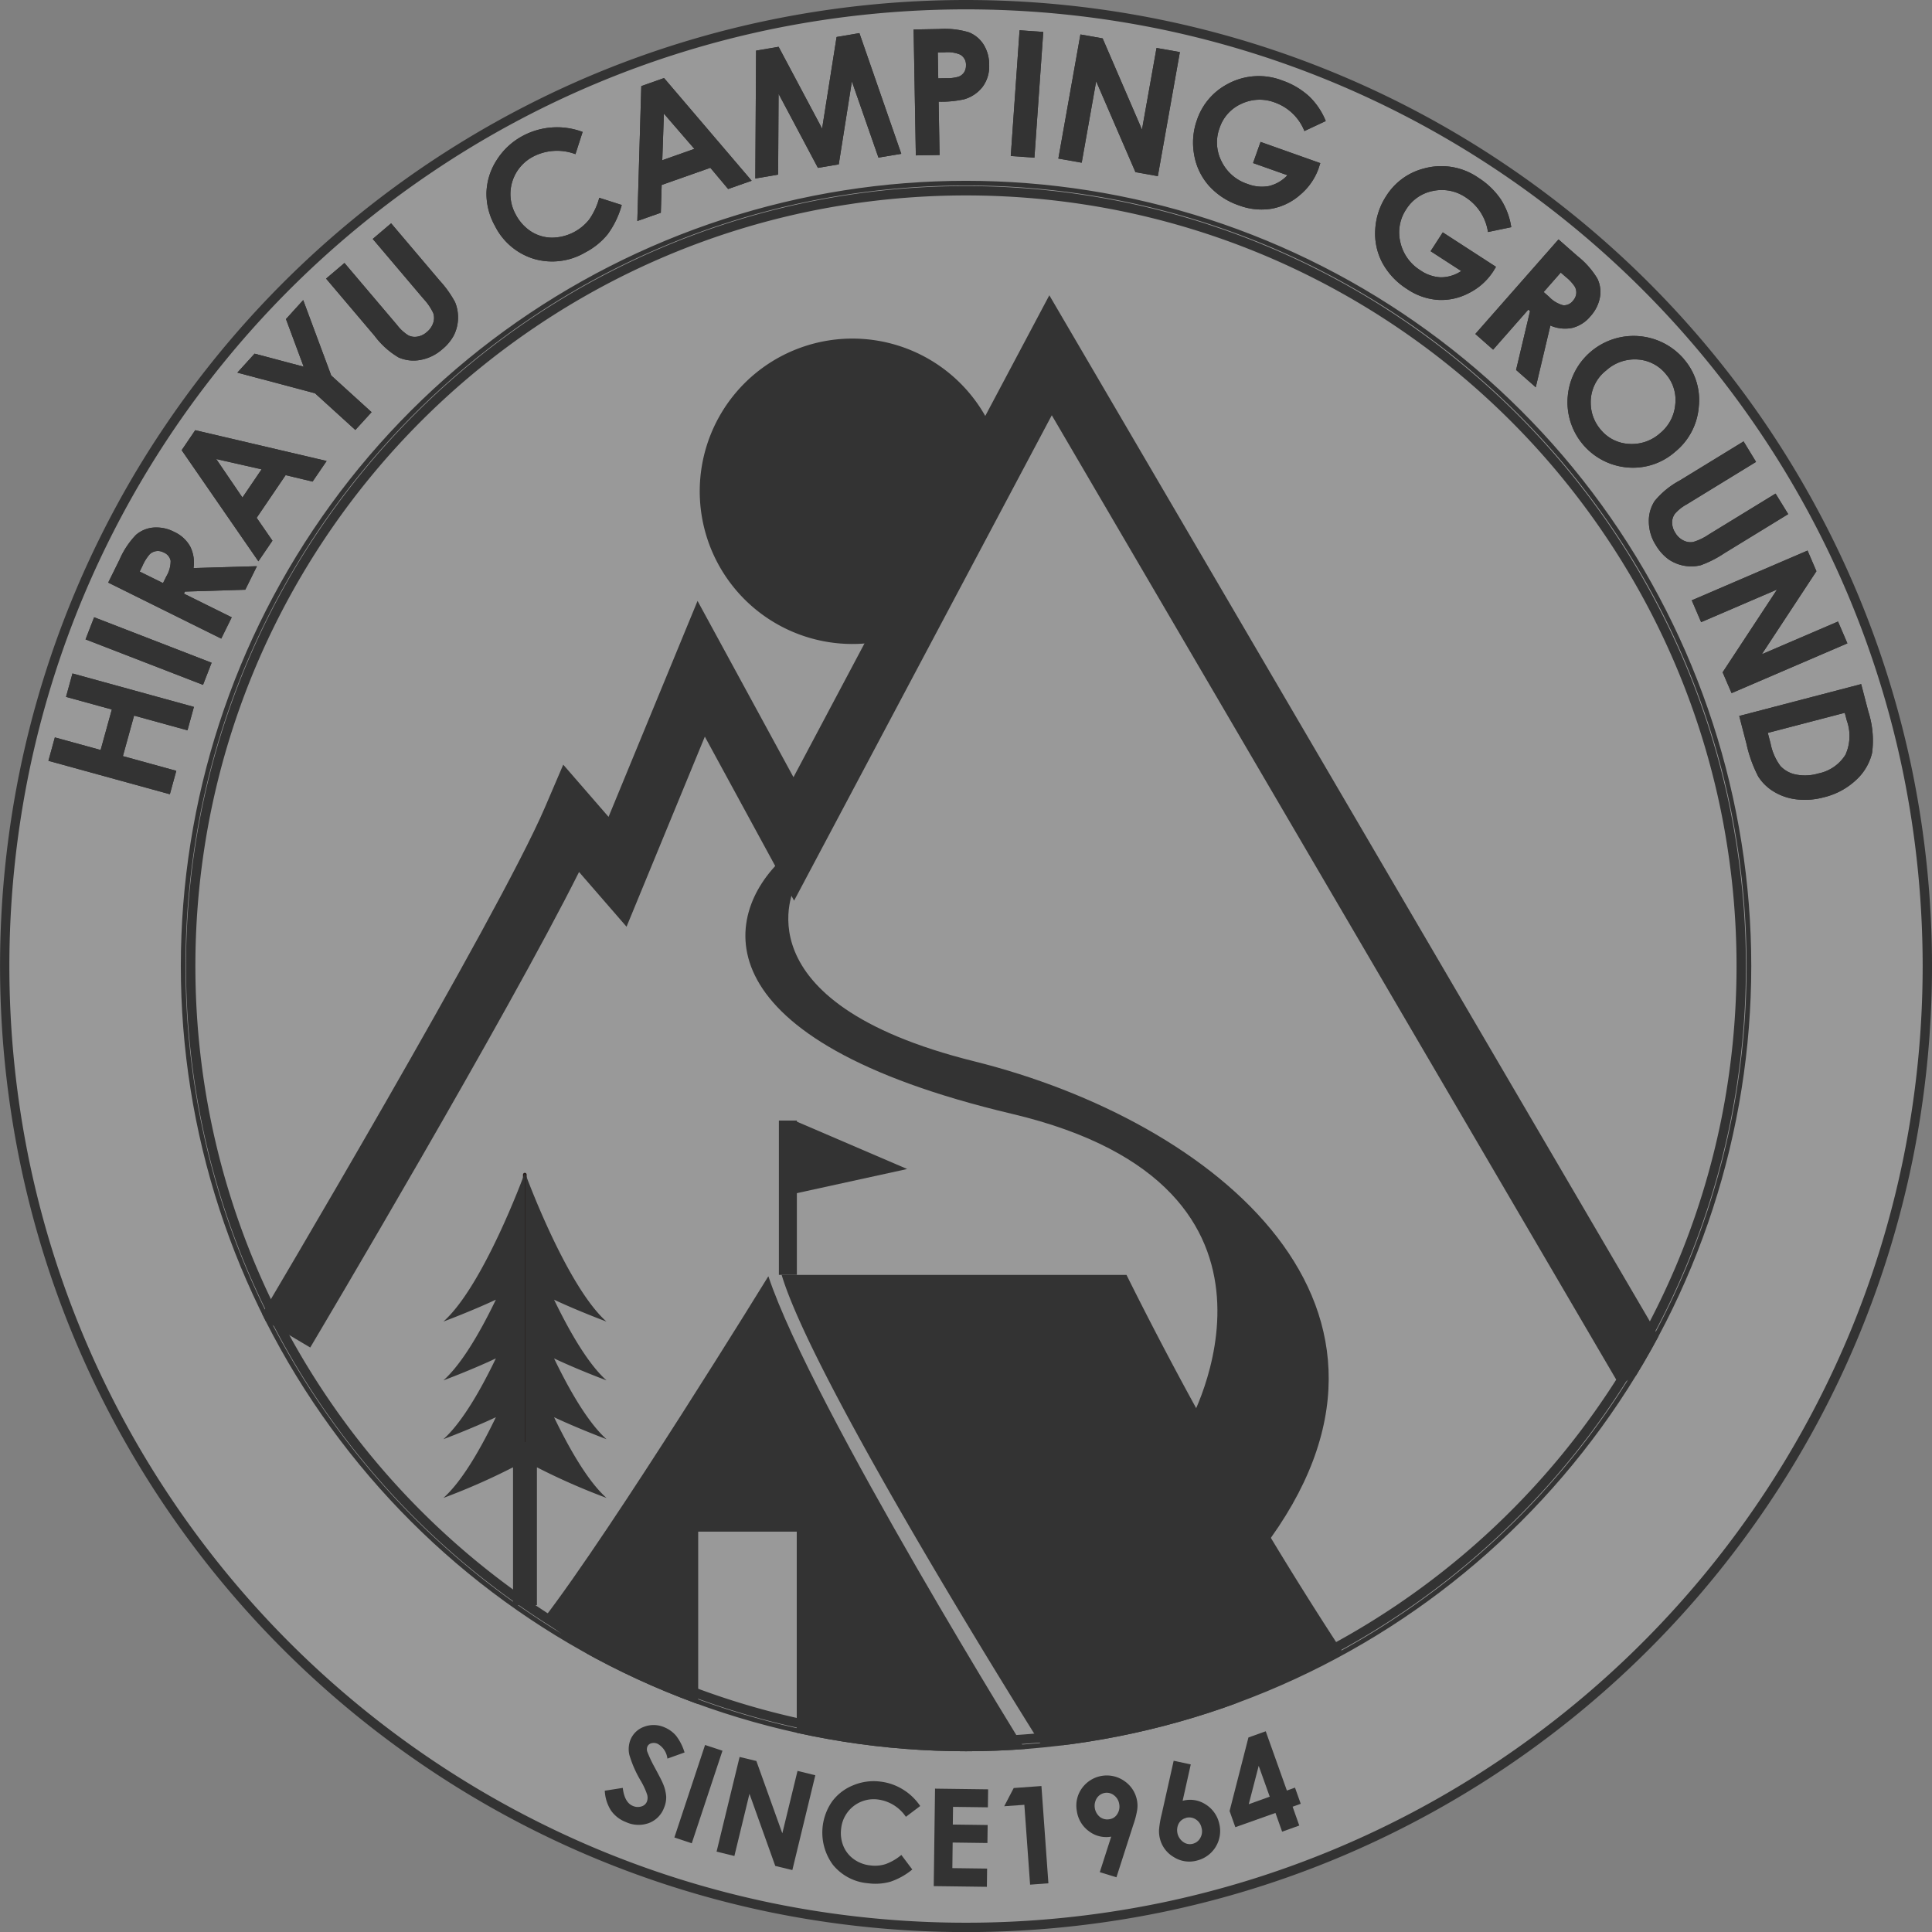 <svg xmlns="http://www.w3.org/2000/svg" xmlns:xlink="http://www.w3.org/1999/xlink" width="206.236" height="206.245" viewBox="0 0 206.236 206.245"><rect x="0" y="0" width="206.236" height="206.245" fill="#808080" stroke="none"/><defs><clipPath id="a"><path d="M191.141,107.324a83.82,83.82,0,1,1,0-.008Z" transform="translate(-23.5 -23.5)" fill="none"/></clipPath></defs><g transform="translate(-524.882 797.5)"><circle cx="102.618" cy="102.618" r="102.618" transform="translate(525.382 -797)" fill="#fff" opacity="0.2"/><path d="M103.118,0A103.865,103.865,0,0,1,123.9,2.1a102.551,102.551,0,0,1,36.874,15.518,103.428,103.428,0,0,1,37.359,45.373,102.618,102.618,0,0,1,6.009,19.358,104.12,104.12,0,0,1,0,41.564,102.555,102.555,0,0,1-15.518,36.874,103.426,103.426,0,0,1-45.37,37.359A102.6,102.6,0,0,1,123.9,204.15a104.1,104.1,0,0,1-41.559,0,102.56,102.56,0,0,1-36.872-15.516A103.424,103.424,0,0,1,8.1,143.265,102.6,102.6,0,0,1,2.1,123.908a104.111,104.111,0,0,1,0-41.564A102.569,102.569,0,0,1,17.613,45.468,103.432,103.432,0,0,1,62.983,8.1,102.591,102.591,0,0,1,82.339,2.1,103.845,103.845,0,0,1,103.118,0Zm0,205.245A102.86,102.86,0,0,0,123.7,203.17a101.559,101.559,0,0,0,36.513-15.365,102.423,102.423,0,0,0,37-44.929,101.6,101.6,0,0,0,5.951-19.168,103.119,103.119,0,0,0,0-41.163A101.57,101.57,0,0,0,187.8,46.028a102.421,102.421,0,0,0-44.929-37A101.592,101.592,0,0,0,123.7,3.075a103.1,103.1,0,0,0-41.16,0A101.555,101.555,0,0,0,46.026,18.442a102.437,102.437,0,0,0-37,44.934A101.607,101.607,0,0,0,3.075,82.545a103.111,103.111,0,0,0,0,41.163,101.555,101.555,0,0,0,15.367,36.514,102.426,102.426,0,0,0,44.931,37,101.6,101.6,0,0,0,19.167,5.95A102.86,102.86,0,0,0,103.118,205.245Zm0-185.38a83.837,83.837,0,0,1,16.776,1.692,82.8,82.8,0,0,1,29.769,12.529,83.512,83.512,0,0,1,30.165,36.633,82.846,82.846,0,0,1,4.852,15.629,84.055,84.055,0,0,1,0,33.557,82.8,82.8,0,0,1-12.529,29.77,83.5,83.5,0,0,1-36.63,30.162,82.836,82.836,0,0,1-15.627,4.851,84.052,84.052,0,0,1-33.555,0,82.814,82.814,0,0,1-29.773-12.529A83.509,83.509,0,0,1,26.4,135.53,82.828,82.828,0,0,1,21.548,119.9a84.022,84.022,0,0,1,0-33.553A82.812,82.812,0,0,1,34.08,56.578,83.532,83.532,0,0,1,70.713,26.41a82.834,82.834,0,0,1,15.628-4.853A83.827,83.827,0,0,1,103.118,19.865Zm0,165.515a82.851,82.851,0,0,0,16.576-1.671,81.8,81.8,0,0,0,29.41-12.376,82.5,82.5,0,0,0,29.8-36.189A81.832,81.832,0,0,0,183.7,119.7a83.054,83.054,0,0,0,0-33.156,81.813,81.813,0,0,0-12.378-29.413,82.508,82.508,0,0,0-36.191-29.805,81.827,81.827,0,0,0-15.438-4.793,83.023,83.023,0,0,0-33.152,0A81.811,81.811,0,0,0,57.13,34.916,82.531,82.531,0,0,0,27.322,71.111,81.831,81.831,0,0,0,22.528,86.55a83.022,83.022,0,0,0,0,33.152,81.8,81.8,0,0,0,12.378,29.41,82.513,82.513,0,0,0,36.194,29.8,81.843,81.843,0,0,0,15.44,4.793A82.86,82.86,0,0,0,103.118,185.38Z" transform="translate(524.882 -797.5)" fill="#333"/><path d="M0,30.041a.2.2,0,0,1-.195-.195V0A.2.2,0,0,1,0-.2.2.2,0,0,1,.195,0V29.846A.2.2,0,0,1,0,30.041Z" transform="translate(580.905 -672.105)" fill="#231815"/><path d="M87.394,228.066l-1.848.662a2.085,2.085,0,0,0-1.055-1.586.968.968,0,0,0-.67-.049.625.625,0,0,0-.409.343.813.813,0,0,0-.025.523,13.538,13.538,0,0,0,.842,1.782c.466.867.744,1.406.826,1.619a4.3,4.3,0,0,1,.36,1.4,2.8,2.8,0,0,1-.229,1.218,2.774,2.774,0,0,1-1.61,1.627,3.212,3.212,0,0,1-2.452-.1,3.469,3.469,0,0,1-1.594-1.226,4.33,4.33,0,0,1-.67-2.125l1.921-.3c.123,1.038.482,1.684,1.087,1.929a1.3,1.3,0,0,0,.907.049.886.886,0,0,0,.58-.507,1.192,1.192,0,0,0,.025-.76,7.7,7.7,0,0,0-.662-1.439,12.087,12.087,0,0,1-1.234-2.8,2.735,2.735,0,0,1,.106-1.578,2.461,2.461,0,0,1,1.455-1.414,2.867,2.867,0,0,1,2.174.049,3.287,3.287,0,0,1,1.243.891,5.51,5.51,0,0,1,.916,1.807Z" transform="translate(510.58 -838.501)" fill="#333"/><path d="M91.22,227.748l1.864.613-3.278,9.883-1.856-.621,3.278-9.883Z" transform="translate(508.92 -838.976)" fill="#333"/><path d="M95.9,229.308l1.807.433,2.771,7.725L102.1,230.8l1.9.466-2.452,10.12-1.823-.441-2.755-7.7-1.61,6.638-1.9-.466,2.461-10.12Z" transform="translate(507.915 -839.261)" fill="#333"/><path d="M117.716,235.128l-1.529,1.153a4.265,4.265,0,0,0-2.984-1.848,3.487,3.487,0,0,0-3.924,3.09,3.668,3.668,0,0,0,.237,1.88,3.247,3.247,0,0,0,1.12,1.406,3.651,3.651,0,0,0,1.774.662,3.72,3.72,0,0,0,1.6-.139,5.488,5.488,0,0,0,1.692-.981l1.169,1.553a7.31,7.31,0,0,1-2.346,1.308,5.921,5.921,0,0,1-2.371.163,5.4,5.4,0,0,1-3.769-1.986,5.8,5.8,0,0,1-.057-6.769,5.223,5.223,0,0,1,2.224-1.7,5.639,5.639,0,0,1,2.894-.4,5.9,5.9,0,0,1,2.4.826,6.027,6.027,0,0,1,1.864,1.774Z" transform="translate(505.396 -839.841)" fill="#333"/><path d="M121.951,233.448l5.673.074-.025,1.921-3.72-.049-.025,1.888,3.72.049-.025,1.921-3.711-.049-.033,2.73,3.711.049-.025,1.946-5.673-.074.139-10.415Z" transform="translate(502.738 -840.016)" fill="#333"/><path d="M132.034,233.323l2.959-.213.744,10.382-1.954.147-.613-8.526-2.15.155Z" transform="translate(501.059 -839.956)" fill="#333"/><path d="M144.724,242.6l-1.782-.548,1.218-3.793a3.026,3.026,0,0,1-2.379-.58,3.221,3.221,0,0,1-1.292-2.174,3.143,3.143,0,0,1,.564-2.436,3.262,3.262,0,0,1,4.578-.7,3.2,3.2,0,0,1,1.292,2.076,3.034,3.034,0,0,1,.008.981,9.394,9.394,0,0,1-.417,1.586l-1.8,5.6Zm-.76-6.2a1.156,1.156,0,0,0,.842-.548,1.457,1.457,0,0,0,.213-1.055,1.437,1.437,0,0,0-.556-.948,1.245,1.245,0,0,0-.965-.262,1.262,1.262,0,0,0-.867.556,1.536,1.536,0,0,0,.319,2.011,1.275,1.275,0,0,0,1.014.245Z" transform="translate(499.34 -839.702)" fill="#333"/><path d="M152.8,229.808l1.823.392-.867,3.883a3.019,3.019,0,0,1,2.412.36,3.243,3.243,0,0,1,1.488,2.052,3.246,3.246,0,0,1-2.338,3.957,3.086,3.086,0,0,1-2.518-.368,3.128,3.128,0,0,1-1.463-1.946,3.23,3.23,0,0,1-.1-.981,10.232,10.232,0,0,1,.278-1.627L152.8,229.8Zm1.316,6.107a1.211,1.211,0,0,0-.793.621,1.55,1.55,0,0,0,.523,1.962,1.2,1.2,0,0,0,.989.172,1.253,1.253,0,0,0,.809-.629,1.4,1.4,0,0,0,.123-1.1,1.378,1.378,0,0,0-.621-.883,1.3,1.3,0,0,0-1.03-.155Z" transform="translate(497.37 -839.352)" fill="#333"/><path d="M162.461,226.622l1.847-.662,2.256,6.327.867-.311.613,1.725-.867.311.711,2.011-1.831.654-.711-2-4.284,1.521-.613-1.725,2.011-7.848Zm2.273,6.319-1.177-3.294-1.063,4.1Z" transform="translate(495.688 -838.651)" fill="#333"/><path d="M6.21,97.157l.687-2.5L11.785,96l1.194-4.324L8.09,90.331l.687-2.5L21.742,91.4l-.687,2.5-5.7-1.57-1.194,4.324,5.7,1.57-.687,2.5Z" transform="translate(523.84 -813.44)" fill="#333"/><path d="M11.06,82.853l.916-2.363,12.54,4.856L23.6,87.708Z" transform="translate(522.954 -812.1)" fill="#333"/><path d="M14.02,74.646l1.2-2.428a8.9,8.9,0,0,1,1.766-2.665,3.247,3.247,0,0,1,1.856-.777,4.1,4.1,0,0,1,2.215.458,3.71,3.71,0,0,1,1.709,1.553,3.86,3.86,0,0,1,.36,2.313l6.769-.2-1.243,2.51-6.442.2-.106.221,5.1,2.526-1.12,2.273L14.028,74.654Zm5.845.065.36-.728a3.177,3.177,0,0,0,.458-1.659,1.2,1.2,0,0,0-.752-.891,1.27,1.27,0,0,0-1.488.2,4.734,4.734,0,0,0-.752,1.2l-.311.638L19.865,74.7Z" transform="translate(522.414 -809.959)" fill="#333"/><path d="M23.61,58.2l1.447-2.134,14.028,3.286-1.5,2.2-2.878-.687-3.09,4.553,1.684,2.444-1.5,2.2Zm3.687.94,2.8,4.112,2.044-3.008-4.848-1.1Z" transform="translate(520.664 -807.643)" fill="#333"/><path d="M30.878,46.82l1.839-2.027,5.24,1.39L36.069,41.1l1.839-2.027L40.9,47.122l4.308,3.916-1.733,1.9-4.308-3.916-8.3-2.207Z" transform="translate(519.339 -804.54)" fill="#333"/><path d="M42.468,34.952l1.962-1.668,5.624,6.63A4.508,4.508,0,0,0,51.232,41a1.532,1.532,0,0,0,.973.147,1.986,1.986,0,0,0,1.014-.49,2.1,2.1,0,0,0,.687-.989,1.611,1.611,0,0,0,0-1.038,5.924,5.924,0,0,0-1.038-1.521l-5.42-6.393,1.962-1.668,5.183,6.115a11.425,11.425,0,0,1,1.643,2.3,4.311,4.311,0,0,1-.114,3.515,4.935,4.935,0,0,1-1.267,1.529,4.793,4.793,0,0,1-2.379,1.136,3.963,3.963,0,0,1-2.273-.278,8.755,8.755,0,0,1-2.559-2.305L42.46,34.944Z" transform="translate(517.223 -802.711)" fill="#333"/><path d="M73.667,17.026l-.76,2.354a5.535,5.535,0,0,0-4.529.27,4.5,4.5,0,0,0-1.839,6.18,4.814,4.814,0,0,0,1.651,1.815,4.18,4.18,0,0,0,2.232.646,5.121,5.121,0,0,0,3.965-1.954,7.364,7.364,0,0,0,1.063-2.3l2.4.768a9.582,9.582,0,0,1-1.5,3.123,7.611,7.611,0,0,1-2.387,1.937,6.961,6.961,0,0,1-5.461.7,6.888,6.888,0,0,1-4.186-3.523,7.023,7.023,0,0,1-.907-3.572,6.772,6.772,0,0,1,1.087-3.45,7.377,7.377,0,0,1,2.755-2.575,7.754,7.754,0,0,1,6.434-.433Z" transform="translate(513.402 -800.423)" fill="#333"/><path d="M83.535,10.938l2.428-.858,9.352,10.962-2.51.883-1.9-2.264L85.71,21.492l-.09,2.967-2.51.883.425-14.412Zm2.412,2.943-.172,4.97,3.425-1.21Z" transform="translate(509.804 -799.249)" fill="#333"/><path d="M98.594,6.082l2.412-.409,4.643,8.731,1.545-9.777,2.436-.417L114.1,17.093l-2.436.409-2.837-8.134-1.4,8.853-2.224.376-4.2-7.905-.049,8.624-2.436.417L98.6,6.074Z" transform="translate(506.991 -798.177)" fill="#333"/><path d="M119.19,3.728l2.714-.049a8.939,8.939,0,0,1,3.188.352,3.3,3.3,0,0,1,1.561,1.292,4.016,4.016,0,0,1,.6,2.174,3.65,3.65,0,0,1-.7,2.354,3.814,3.814,0,0,1-1.986,1.332,11.384,11.384,0,0,1-2.706.253l.1,5.69-2.534.041L119.19,3.72Zm2.624,5.216.826-.016a4.339,4.339,0,0,0,1.349-.163,1.2,1.2,0,0,0,.589-.466,1.32,1.32,0,0,0,.2-.768,1.219,1.219,0,0,0-.629-1.128,3.5,3.5,0,0,0-1.651-.237l-.728.016.049,2.771Z" transform="translate(503.218 -798.08)" fill="#333"/><path d="M132.818,3.84l2.526.18L134.4,17.443l-2.526-.18.94-13.415Z" transform="translate(500.904 -798.11)" fill="#333"/><path d="M140.453,4.39l2.363.417,4.2,9.736,1.553-8.714,2.493.441-2.354,13.243-2.387-.425-4.194-9.7-1.545,8.69-2.493-.441L140.444,4.39Z" transform="translate(499.769 -798.21)" fill="#333"/><path d="M169.856,14.62l-2.289,1.071a5.31,5.31,0,0,0-3.147-3.041,4.546,4.546,0,0,0-3.572.131,4.3,4.3,0,0,0-2.33,2.567,4.425,4.425,0,0,0,.2,3.572,4.7,4.7,0,0,0,2.779,2.42,4.2,4.2,0,0,0,2.289.221,3.962,3.962,0,0,0,1.97-1.153l-3.67-1.3.8-2.256,6.376,2.264-.172.54a6.541,6.541,0,0,1-1.978,2.845,6.318,6.318,0,0,1-3.033,1.48,6.8,6.8,0,0,1-3.491-.352,7.577,7.577,0,0,1-3.213-2.1,6.657,6.657,0,0,1-1.578-3.311,7.18,7.18,0,0,1,.311-3.736,6.77,6.77,0,0,1,3.213-3.785,6.963,6.963,0,0,1,5.91-.392,8.172,8.172,0,0,1,2.869,1.709,7.584,7.584,0,0,1,1.749,2.616Z" transform="translate(496.557 -799.203)" fill="#333"/><path d="M193.977,28.1l-2.477.515a5.322,5.322,0,0,0-2.363-3.687,4.53,4.53,0,0,0-3.5-.7,4.333,4.333,0,0,0-2.861,1.954,4.442,4.442,0,0,0-.629,3.523,4.755,4.755,0,0,0,2.142,3,4.158,4.158,0,0,0,2.174.744,3.922,3.922,0,0,0,2.183-.67l-3.27-2.117,1.3-2.011,5.681,3.679-.294.482a6.609,6.609,0,0,1-2.583,2.313,6.32,6.32,0,0,1-3.294.736,6.681,6.681,0,0,1-3.311-1.153,7.591,7.591,0,0,1-2.64-2.788,6.653,6.653,0,0,1-.768-3.581,7.238,7.238,0,0,1,1.169-3.564,6.707,6.707,0,0,1,4.006-2.935,6.94,6.94,0,0,1,5.845.989,8.224,8.224,0,0,1,2.4,2.322,7.618,7.618,0,0,1,1.1,2.951Z" transform="translate(492.219 -801.347)" fill="#333"/><path d="M201.416,31.148l2.036,1.79a8.848,8.848,0,0,1,2.117,2.4,3.247,3.247,0,0,1,.27,1.995,4.087,4.087,0,0,1-1.014,2.019,3.673,3.673,0,0,1-1.946,1.243,3.879,3.879,0,0,1-2.33-.253l-1.561,6.589-2.1-1.847,1.488-6.278-.18-.163-3.76,4.275-1.9-1.676,8.886-10.1Zm-1.578,5.624.6.531a3.163,3.163,0,0,0,1.48.875,1.207,1.207,0,0,0,1.055-.5,1.322,1.322,0,0,0,.335-.728,1.258,1.258,0,0,0-.155-.76,4.509,4.509,0,0,0-.965-1.038l-.531-.466-1.823,2.076Z" transform="translate(489.832 -803.092)" fill="#333"/><path d="M217,46.237a6.637,6.637,0,0,1,1.586,5.068,6.879,6.879,0,0,1-2.518,4.815,6.808,6.808,0,0,1-5.1,1.676,6.991,6.991,0,0,1-6.368-7.611,7.062,7.062,0,0,1,12.409-3.948Zm-1.929,1.586a4.231,4.231,0,0,0-3.016-1.553,4.537,4.537,0,0,0-3.344,1.161,4.288,4.288,0,0,0-1.659,3.5,4.383,4.383,0,0,0,1.071,2.837,4.169,4.169,0,0,0,3.008,1.512,4.508,4.508,0,0,0,3.3-1.12,4.444,4.444,0,0,0,1.643-3.082,4.21,4.21,0,0,0-1.005-3.254Z" transform="translate(487.637 -805.396)" fill="#333"/><path d="M225.3,57.51l1.341,2.2-7.415,4.545a4.455,4.455,0,0,0-1.251,1,1.568,1.568,0,0,0-.294.94,2.025,2.025,0,0,0,.335,1.079,2.059,2.059,0,0,0,.875.826,1.654,1.654,0,0,0,1.03.163,5.9,5.9,0,0,0,1.659-.793l7.145-4.374,1.349,2.191-6.834,4.186a11.61,11.61,0,0,1-2.518,1.275,4.3,4.3,0,0,1-3.45-.654,5.053,5.053,0,0,1-1.324-1.488,4.708,4.708,0,0,1-.752-2.518,3.883,3.883,0,0,1,.621-2.2,8.965,8.965,0,0,1,2.665-2.183l6.834-4.185Z" transform="translate(485.695 -807.906)" fill="#333"/><path d="M233.16,71.78l.948,2.207-5.829,8.861,8.134-3.491,1,2.33L225.051,87l-.956-2.224,5.812-8.837L221.8,79.423l-1-2.33Z" transform="translate(484.673 -810.51)" fill="#333"/><path d="M240.014,89.21l.768,2.943a10.093,10.093,0,0,1,.4,4.406,5.7,5.7,0,0,1-1.692,2.878,7.6,7.6,0,0,1-3.466,1.864,7.677,7.677,0,0,1-2.894.221,5.983,5.983,0,0,1-2.452-.834,5.027,5.027,0,0,1-1.651-1.61,14.062,14.062,0,0,1-1.251-3.474L227,92.619l13.014-3.4Zm-1.758,3.074-8.207,2.142.3,1.153a5.949,5.949,0,0,0,1.038,2.371,3.059,3.059,0,0,0,1.643.916,4.95,4.95,0,0,0,2.4-.106,4.438,4.438,0,0,0,2.91-2,4.875,4.875,0,0,0,.147-3.638l-.221-.842Z" transform="translate(483.541 -813.691)" fill="#333"/><path d="M6.21,97.157l.687-2.5L11.785,96l1.194-4.324L8.09,90.331l.687-2.5L21.742,91.4l-.687,2.5-5.7-1.57-1.194,4.324,5.7,1.57-.687,2.5Z" transform="translate(523.84 -813.44)" fill="#333"/><path d="M11.06,82.853l.916-2.363,12.54,4.856L23.6,87.708Z" transform="translate(522.954 -812.1)" fill="#333"/><path d="M14.02,74.646l1.2-2.428a8.9,8.9,0,0,1,1.766-2.665,3.247,3.247,0,0,1,1.856-.777,4.1,4.1,0,0,1,2.215.458,3.71,3.71,0,0,1,1.709,1.553,3.86,3.86,0,0,1,.36,2.313l6.769-.2-1.243,2.51-6.442.2-.106.221,5.1,2.526-1.12,2.273L14.028,74.654Zm5.845.065.36-.728a3.177,3.177,0,0,0,.458-1.659,1.2,1.2,0,0,0-.752-.891,1.27,1.27,0,0,0-1.488.2,4.734,4.734,0,0,0-.752,1.2l-.311.638L19.865,74.7Z" transform="translate(522.414 -809.959)" fill="#333"/><path d="M23.61,58.2l1.447-2.134,14.028,3.286-1.5,2.2-2.878-.687-3.09,4.553,1.684,2.444-1.5,2.2Zm3.687.94,2.8,4.112,2.044-3.008-4.848-1.1Z" transform="translate(520.664 -807.643)" fill="#333"/><path d="M30.878,46.82l1.839-2.027,5.24,1.39L36.069,41.1l1.839-2.027L40.9,47.122l4.308,3.916-1.733,1.9-4.308-3.916-8.3-2.207Z" transform="translate(519.339 -804.54)" fill="#333"/><path d="M42.468,34.952l1.962-1.668,5.624,6.63A4.508,4.508,0,0,0,51.232,41a1.532,1.532,0,0,0,.973.147,1.986,1.986,0,0,0,1.014-.49,2.1,2.1,0,0,0,.687-.989,1.611,1.611,0,0,0,0-1.038,5.924,5.924,0,0,0-1.038-1.521l-5.42-6.393,1.962-1.668,5.183,6.115a11.425,11.425,0,0,1,1.643,2.3,4.311,4.311,0,0,1-.114,3.515,4.935,4.935,0,0,1-1.267,1.529,4.793,4.793,0,0,1-2.379,1.136,3.963,3.963,0,0,1-2.273-.278,8.755,8.755,0,0,1-2.559-2.305L42.46,34.944Z" transform="translate(517.223 -802.711)" fill="#333"/><path d="M73.667,17.026l-.76,2.354a5.535,5.535,0,0,0-4.529.27,4.5,4.5,0,0,0-1.839,6.18,4.814,4.814,0,0,0,1.651,1.815,4.18,4.18,0,0,0,2.232.646,5.121,5.121,0,0,0,3.965-1.954,7.364,7.364,0,0,0,1.063-2.3l2.4.768a9.582,9.582,0,0,1-1.5,3.123,7.611,7.611,0,0,1-2.387,1.937,6.961,6.961,0,0,1-5.461.7,6.888,6.888,0,0,1-4.186-3.523,7.023,7.023,0,0,1-.907-3.572,6.772,6.772,0,0,1,1.087-3.45,7.377,7.377,0,0,1,2.755-2.575,7.754,7.754,0,0,1,6.434-.433Z" transform="translate(513.402 -800.423)" fill="#333"/><path d="M83.535,10.938l2.428-.858,9.352,10.962-2.51.883-1.9-2.264L85.71,21.492l-.09,2.967-2.51.883.425-14.412Zm2.412,2.943-.172,4.97,3.425-1.21Z" transform="translate(509.804 -799.249)" fill="#333"/><path d="M98.594,6.082l2.412-.409,4.643,8.731,1.545-9.777,2.436-.417L114.1,17.093l-2.436.409-2.837-8.134-1.4,8.853-2.224.376-4.2-7.905-.049,8.624-2.436.417L98.6,6.074Z" transform="translate(506.991 -798.177)" fill="#333"/><path d="M119.19,3.728l2.714-.049a8.939,8.939,0,0,1,3.188.352,3.3,3.3,0,0,1,1.561,1.292,4.016,4.016,0,0,1,.6,2.174,3.65,3.65,0,0,1-.7,2.354,3.814,3.814,0,0,1-1.986,1.332,11.384,11.384,0,0,1-2.706.253l.1,5.69-2.534.041L119.19,3.72Zm2.624,5.216.826-.016a4.339,4.339,0,0,0,1.349-.163,1.2,1.2,0,0,0,.589-.466,1.32,1.32,0,0,0,.2-.768,1.219,1.219,0,0,0-.629-1.128,3.5,3.5,0,0,0-1.651-.237l-.728.016.049,2.771Z" transform="translate(503.218 -798.08)" fill="#333"/><path d="M132.818,3.84l2.526.18L134.4,17.443l-2.526-.18.94-13.415Z" transform="translate(500.904 -798.11)" fill="#333"/><path d="M140.453,4.39l2.363.417,4.2,9.736,1.553-8.714,2.493.441-2.354,13.243-2.387-.425-4.194-9.7-1.545,8.69-2.493-.441L140.444,4.39Z" transform="translate(499.769 -798.21)" fill="#333"/><path d="M169.856,14.62l-2.289,1.071a5.31,5.31,0,0,0-3.147-3.041,4.546,4.546,0,0,0-3.572.131,4.3,4.3,0,0,0-2.33,2.567,4.425,4.425,0,0,0,.2,3.572,4.7,4.7,0,0,0,2.779,2.42,4.2,4.2,0,0,0,2.289.221,3.962,3.962,0,0,0,1.97-1.153l-3.67-1.3.8-2.256,6.376,2.264-.172.54a6.541,6.541,0,0,1-1.978,2.845,6.318,6.318,0,0,1-3.033,1.48,6.8,6.8,0,0,1-3.491-.352,7.577,7.577,0,0,1-3.213-2.1,6.657,6.657,0,0,1-1.578-3.311,7.18,7.18,0,0,1,.311-3.736,6.77,6.77,0,0,1,3.213-3.785,6.963,6.963,0,0,1,5.91-.392,8.172,8.172,0,0,1,2.869,1.709,7.584,7.584,0,0,1,1.749,2.616Z" transform="translate(496.557 -799.203)" fill="#333"/><path d="M193.977,28.1l-2.477.515a5.322,5.322,0,0,0-2.363-3.687,4.53,4.53,0,0,0-3.5-.7,4.333,4.333,0,0,0-2.861,1.954,4.442,4.442,0,0,0-.629,3.523,4.755,4.755,0,0,0,2.142,3,4.158,4.158,0,0,0,2.174.744,3.922,3.922,0,0,0,2.183-.67l-3.27-2.117,1.3-2.011,5.681,3.679-.294.482a6.609,6.609,0,0,1-2.583,2.313,6.32,6.32,0,0,1-3.294.736,6.681,6.681,0,0,1-3.311-1.153,7.591,7.591,0,0,1-2.64-2.788,6.653,6.653,0,0,1-.768-3.581,7.238,7.238,0,0,1,1.169-3.564,6.707,6.707,0,0,1,4.006-2.935,6.94,6.94,0,0,1,5.845.989,8.224,8.224,0,0,1,2.4,2.322,7.618,7.618,0,0,1,1.1,2.951Z" transform="translate(492.219 -801.347)" fill="#333"/><path d="M201.416,31.148l2.036,1.79a8.848,8.848,0,0,1,2.117,2.4,3.247,3.247,0,0,1,.27,1.995,4.087,4.087,0,0,1-1.014,2.019,3.673,3.673,0,0,1-1.946,1.243,3.879,3.879,0,0,1-2.33-.253l-1.561,6.589-2.1-1.847,1.488-6.278-.18-.163-3.76,4.275-1.9-1.676,8.886-10.1Zm-1.578,5.624.6.531a3.163,3.163,0,0,0,1.48.875,1.207,1.207,0,0,0,1.055-.5,1.322,1.322,0,0,0,.335-.728,1.258,1.258,0,0,0-.155-.76,4.509,4.509,0,0,0-.965-1.038l-.531-.466-1.823,2.076Z" transform="translate(489.832 -803.092)" fill="#333"/><path d="M217,46.237a6.637,6.637,0,0,1,1.586,5.068,6.879,6.879,0,0,1-2.518,4.815,6.808,6.808,0,0,1-5.1,1.676,6.991,6.991,0,0,1-6.368-7.611,7.062,7.062,0,0,1,12.409-3.948Zm-1.929,1.586a4.231,4.231,0,0,0-3.016-1.553,4.537,4.537,0,0,0-3.344,1.161,4.288,4.288,0,0,0-1.659,3.5,4.383,4.383,0,0,0,1.071,2.837,4.169,4.169,0,0,0,3.008,1.512,4.508,4.508,0,0,0,3.3-1.12,4.444,4.444,0,0,0,1.643-3.082,4.21,4.21,0,0,0-1.005-3.254Z" transform="translate(487.637 -805.396)" fill="#333"/><path d="M225.3,57.51l1.341,2.2-7.415,4.545a4.455,4.455,0,0,0-1.251,1,1.568,1.568,0,0,0-.294.94,2.025,2.025,0,0,0,.335,1.079,2.059,2.059,0,0,0,.875.826,1.654,1.654,0,0,0,1.03.163,5.9,5.9,0,0,0,1.659-.793l7.145-4.374,1.349,2.191-6.834,4.186a11.61,11.61,0,0,1-2.518,1.275,4.3,4.3,0,0,1-3.45-.654,5.053,5.053,0,0,1-1.324-1.488,4.708,4.708,0,0,1-.752-2.518,3.883,3.883,0,0,1,.621-2.2,8.965,8.965,0,0,1,2.665-2.183l6.834-4.185Z" transform="translate(485.695 -807.906)" fill="#333"/><path d="M233.16,71.78l.948,2.207-5.829,8.861,8.134-3.491,1,2.33L225.051,87l-.956-2.224,5.812-8.837L221.8,79.423l-1-2.33Z" transform="translate(484.673 -810.51)" fill="#333"/><path d="M240.014,89.21l.768,2.943a10.093,10.093,0,0,1,.4,4.406,5.7,5.7,0,0,1-1.692,2.878,7.6,7.6,0,0,1-3.466,1.864,7.677,7.677,0,0,1-2.894.221,5.983,5.983,0,0,1-2.452-.834,5.027,5.027,0,0,1-1.651-1.61,14.062,14.062,0,0,1-1.251-3.474L227,92.619l13.014-3.4Zm-1.758,3.074-8.207,2.142.3,1.153a5.949,5.949,0,0,0,1.038,2.371,3.059,3.059,0,0,0,1.643.916,4.95,4.95,0,0,0,2.4-.106,4.438,4.438,0,0,0,2.91-2,4.875,4.875,0,0,0,.147-3.638l-.221-.842Z" transform="translate(483.541 -813.691)" fill="#333"/><g transform="translate(544.184 -778.198)" clip-path="url(#a)"><path d="M122.828,54.635a16.3,16.3,0,1,0-12.238,21.81Z" transform="translate(-35.897 -27.282)" fill="#333"/><path d="M179.554,156.213,118.96,52.684,91.451,104.5l-9.527-17.51-8.358,20.291-5.07-5.842C60.755,116.9,40.743,150.617,39.8,152.2l-5.365-3.187c.254-.427,25.45-42.877,30.413-54.456l1.961-4.576,4.837,5.573,9.5-23.052,10.24,18.819,27.311-51.445L184.94,153.061Z" transform="translate(-25.986 -27.658)" fill="#333"/><path d="M.96,16.472H-.96V0H.96Z" transform="translate(64.802 100.313)" fill="#333"/><path d="M129.689,216.563s-24.222-38.405-27.729-50.193h36.811a393.476,393.476,0,0,0,23.11,40.318l-11.788,5.575-8.763,4.3" transform="translate(-37.821 -49.577)" fill="#333"/><path d="M94.838,166.56s-16.57,26.928-24.058,36.648l8.289,6.376,8.289,3.294V193.807H97.879v21.835l-9.18-2.224,5.992,2.387,28.367,2.551s-23.584-37.923-28.2-51.787ZM87.35,213.091l1.341.327-1.341-.531v.213Z" transform="translate(-32.13 -49.611)" fill="#333"/><path d="M103.513,146.22l12.033,5.166-12.556,2.747" transform="translate(-38.009 -45.899)" fill="#333"/><path d="M102.534,114.916s-6.483,12.352,19.121,18.72,50.349,26.323,30.8,52.033l-7.97-13.227s14.453-25.334-18.8-33.2-31.121-21.14-24.434-27.3" transform="translate(-36.956 -39.642)" fill="#333"/><path d="M69.594,166.583c2.591,1.218,5.6,2.338,5.6,2.338-4.3-3.826-8.682-15.851-8.682-15.851v28.71h-.041V153.07S62.09,165.1,57.79,168.921c0,0,3.008-1.12,5.6-2.338-1.586,3.294-3.605,6.842-5.6,8.616,0,0,3.008-1.12,5.6-2.346-1.586,3.294-3.605,6.842-5.6,8.624,0,0,3.008-1.128,5.6-2.346-1.586,3.294-3.605,6.842-5.6,8.616a69.371,69.371,0,0,0,7.431-3.27v14.715h2.551V184.478a69.37,69.37,0,0,0,7.431,3.27c-2-1.774-4.014-5.33-5.6-8.616,2.591,1.218,5.6,2.346,5.6,2.346-2-1.782-4.014-5.33-5.6-8.624,2.591,1.226,5.6,2.346,5.6,2.346-2-1.774-4.014-5.33-5.6-8.616Z" transform="translate(-29.759 -47.149)" fill="#333"/><path d="M107.324,191.641a84.941,84.941,0,0,1-16.993-1.713,83.869,83.869,0,0,1-30.153-12.688,84.57,84.57,0,0,1-30.551-37.1,83.888,83.888,0,0,1-4.914-15.827,85.111,85.111,0,0,1,0-33.982A83.869,83.869,0,0,1,37.4,60.182,84.581,84.581,0,0,1,74.5,29.628a83.9,83.9,0,0,1,15.829-4.915,85.135,85.135,0,0,1,33.987,0A83.856,83.856,0,0,1,154.468,37.4a84.552,84.552,0,0,1,30.547,37.1,83.9,83.9,0,0,1,4.913,15.828,84.951,84.951,0,0,1,1.713,16.993v.008a84.951,84.951,0,0,1-1.713,16.993,83.856,83.856,0,0,1-12.686,30.151,84.552,84.552,0,0,1-37.1,30.547,83.9,83.9,0,0,1-15.828,4.913A84.951,84.951,0,0,1,107.324,191.641Zm0-167.641a83.923,83.923,0,0,0-16.793,1.693A82.864,82.864,0,0,0,60.738,38.233a83.583,83.583,0,0,0-30.19,36.662,82.9,82.9,0,0,0-4.855,15.639,84.112,84.112,0,0,0,0,33.581A82.855,82.855,0,0,0,38.23,153.9a83.575,83.575,0,0,0,36.661,30.188,82.9,82.9,0,0,0,15.64,4.855,84.143,84.143,0,0,0,33.586,0,82.856,82.856,0,0,0,29.791-12.535,83.552,83.552,0,0,0,30.185-36.657,82.9,82.9,0,0,0,4.854-15.639,83.948,83.948,0,0,0,1.693-16.793v-.008a83.948,83.948,0,0,0-1.693-16.793,82.857,82.857,0,0,0-12.535-29.791,83.552,83.552,0,0,0-36.657-30.185,82.9,82.9,0,0,0-15.639-4.854A83.948,83.948,0,0,0,107.324,24Z" transform="translate(-23.5 -23.5)" fill="#333"/></g></g></svg>